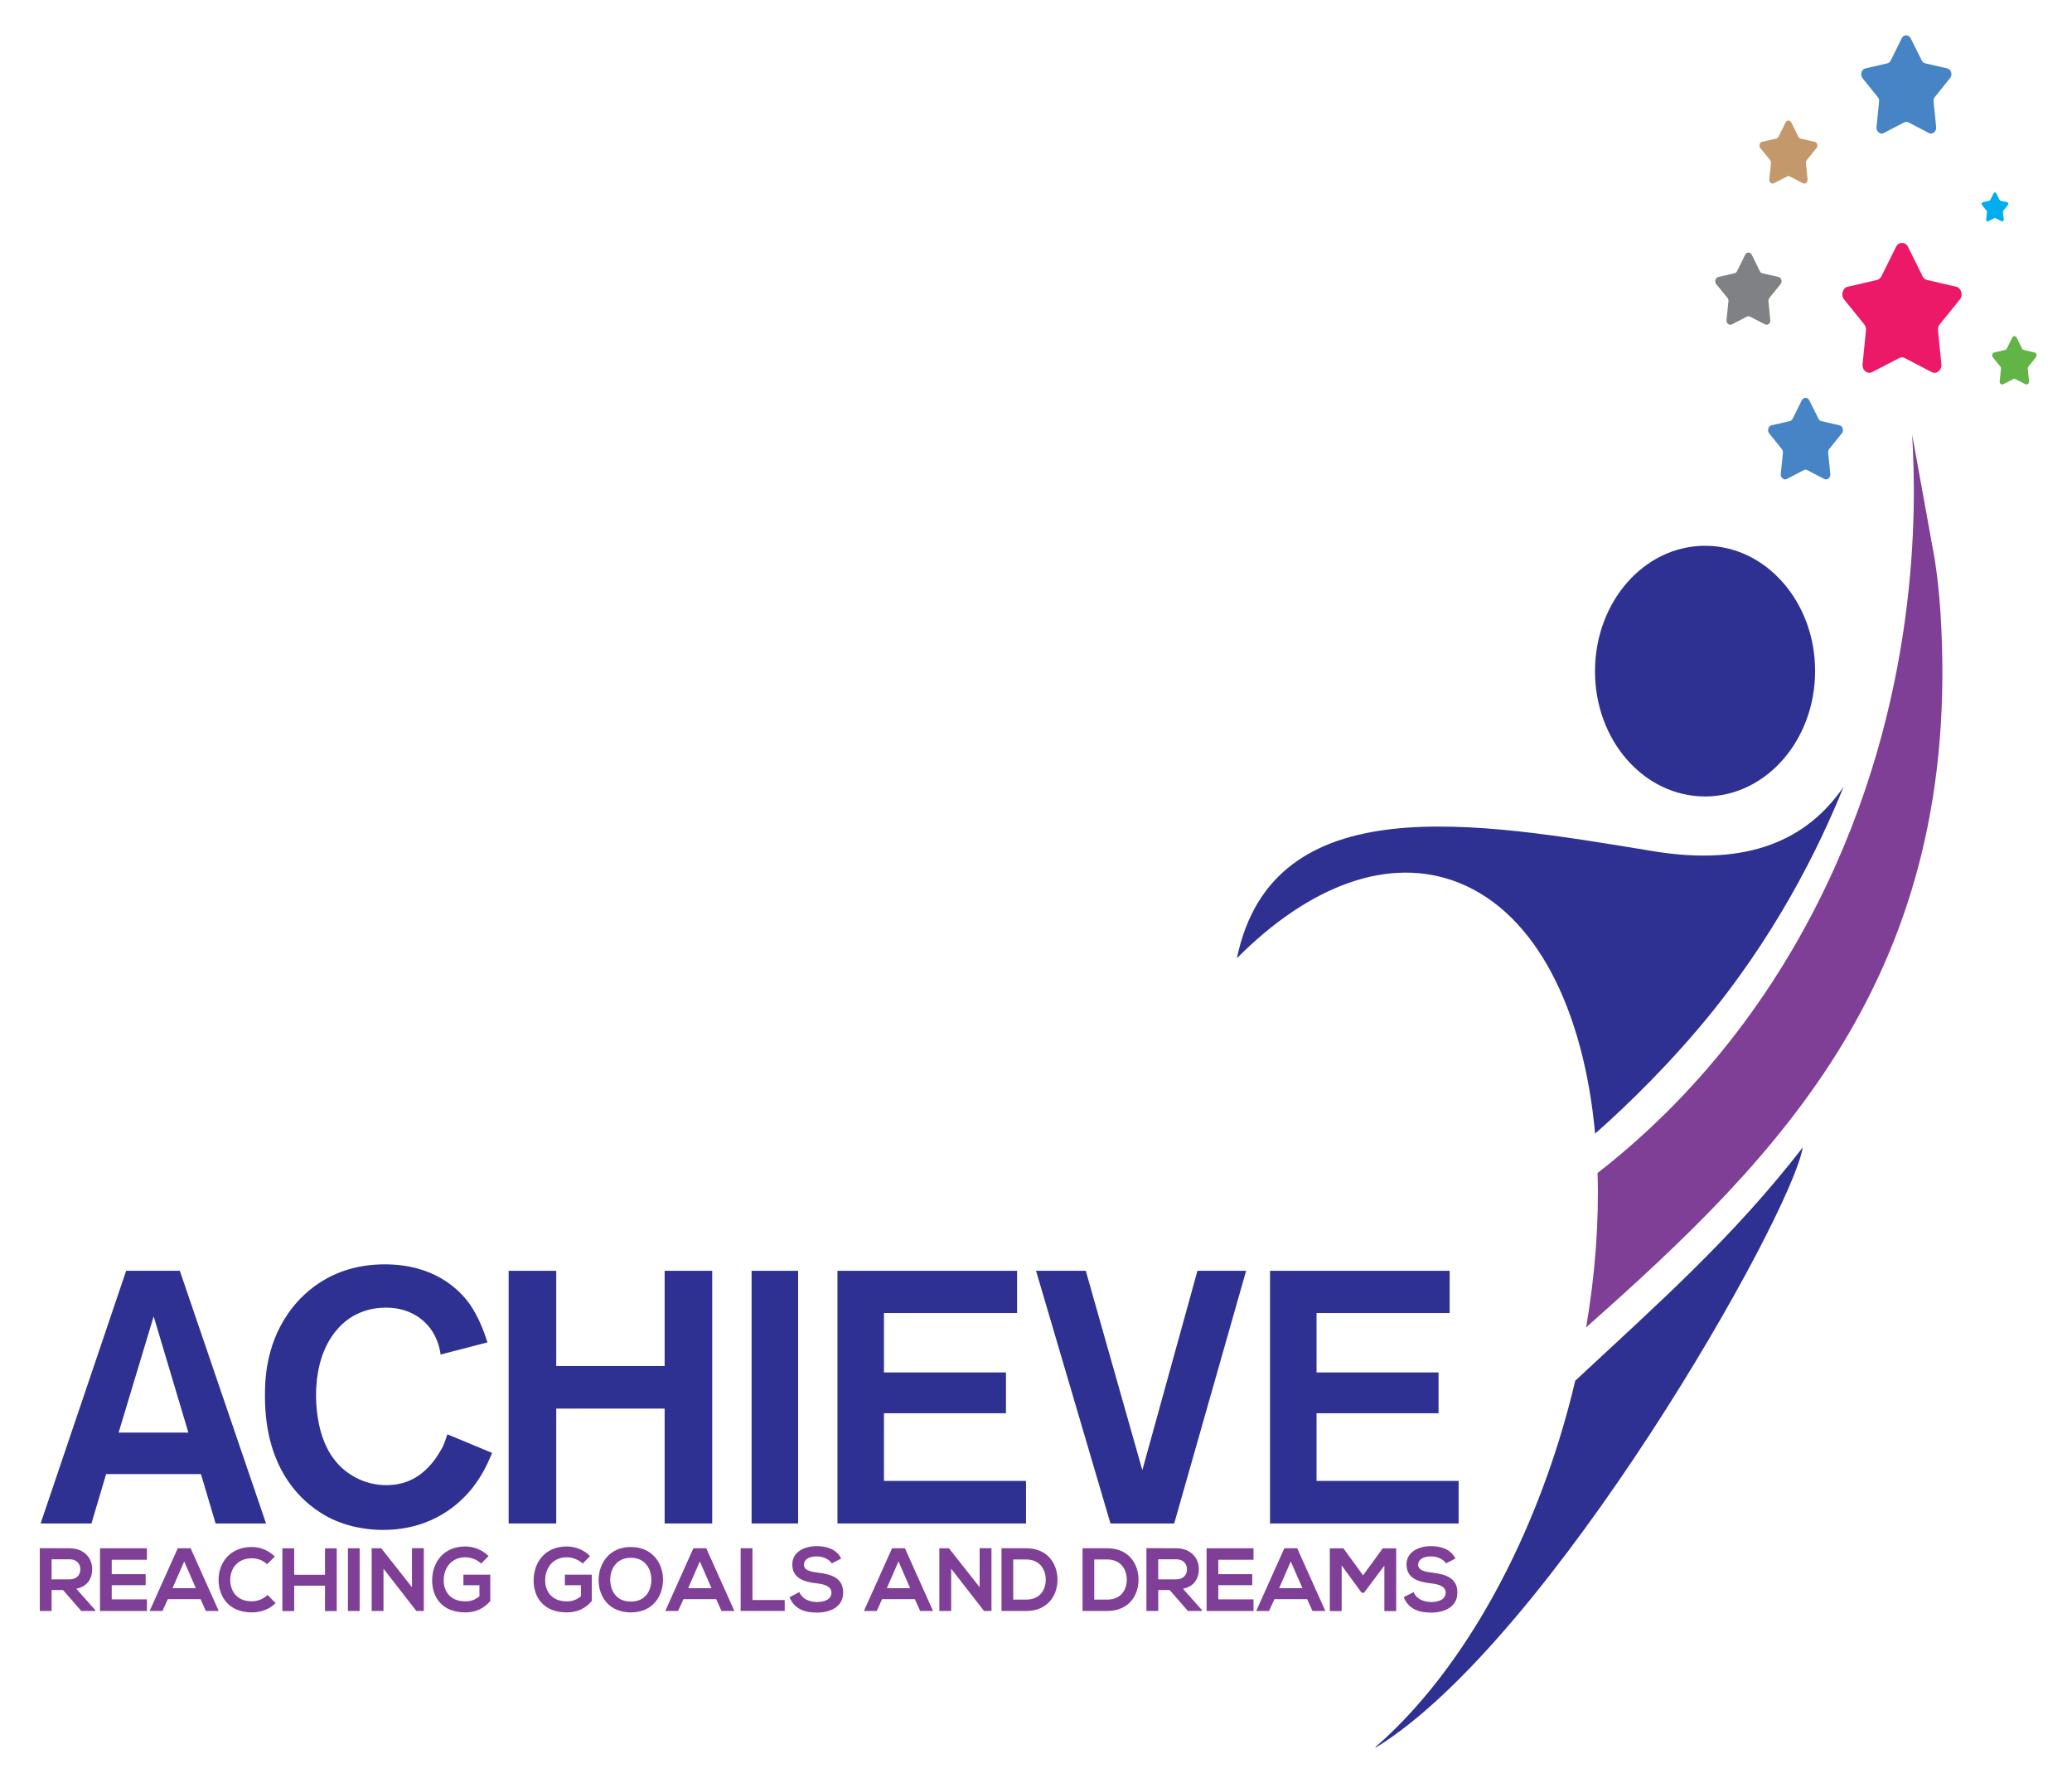 <?xml version="1.0" encoding="UTF-8"?><svg id="Layer_1" xmlns="http://www.w3.org/2000/svg" viewBox="0 0 586.59 504.78"><defs><style>.cls-1,.cls-2,.cls-3,.cls-4,.cls-5,.cls-6,.cls-7,.cls-8{fill-rule:evenodd;}.cls-1,.cls-9{fill:#7f3f97;}.cls-2{fill:#00adee;}.cls-10,.cls-5{fill:#2e3191;}.cls-3{fill:#4684c5;}.cls-4{fill:#62b446;}.cls-6{fill:#c3996b;}.cls-7{fill:#ec1968;}.cls-8{fill:#808184;}</style></defs><path class="cls-10" d="M61.04,431.24l-4.15-13.98H30.04l-4.15,13.98H11.5l24.21-71.52h15.2l24.41,71.52h-14.28Zm-17.53-58.65l-9.93,32.92h19.75l-9.83-32.92Z"/><path class="cls-10" d="M133.97,420.9c-3.34,4.25-11.14,12.16-25.53,12.16-2.43,0-8.21-.2-14.39-3.04-8.1-3.85-19.04-13.57-19.04-34.75,0-3.85,0-14.08,6.58-23.5,3.44-4.96,11.65-13.88,27.35-13.88,13.68,0,20.87,6.79,24.11,11.35,2.33,3.44,3.75,6.99,4.96,10.74l-13.27,3.44c-.1-.91-.51-3.24-1.82-5.67-2.74-5.06-8.1-7.7-13.78-7.6-4.05,0-6.89,1.22-8.31,1.92-5.27,2.63-11.35,9.52-11.35,22.89,0,2.03,.1,10.54,4.25,16.92,1.42,2.13,3.14,3.95,5.17,5.27,4.25,2.94,8.51,3.24,10.43,3.24,5.57,0,9.73-2.23,13.17-6.48,1.42-1.72,2.53-3.85,2.84-4.36,.41-.91,.71-1.72,1.32-3.55l12.66,5.27c-1.52,3.65-2.94,6.48-5.37,9.62Z"/><path class="cls-10" d="M188.16,431.24v-32.52h-30.69v32.52h-13.47v-71.52h13.47v26.95h30.69v-26.95h13.47v71.52h-13.47Z"/><path class="cls-10" d="M212.78,431.24v-71.52h13.17v71.52h-13.17Z"/><path class="cls-10" d="M237.09,431.24v-71.52h50.85v11.95h-37.69v16.82h34.54v11.55h-34.54v19.15h40.22v12.05h-53.39Z"/><path class="cls-10" d="M332.41,431.24h-18.03l-21.07-71.52h14.08l16.01,56.43,15.6-56.43h13.78l-20.36,71.52Z"/><path class="cls-10" d="M359.55,431.24v-71.52h50.85v11.95h-37.68v16.82h34.54v11.55h-34.54v19.15h40.22v12.05h-53.39Z"/><g><path class="cls-9" d="M26.99,456.01h-3.98l-5.17-5.93h-3.22v5.93h-3.35v-17.78c2.81,0,5.63,.03,8.44,.03,4.18,.03,6.39,2.81,6.39,5.88,0,2.43-1.12,4.89-4.49,5.58l5.38,6.06v.23Zm-12.38-14.63v5.68h5.1c2.13,0,3.04-1.42,3.04-2.84s-.94-2.84-3.04-2.84h-5.1Z"/><path class="cls-9" d="M41.6,456.01h-13.29v-17.75h13.29v3.25h-9.97v4.08h9.61v3.12h-9.61v4.01h9.97v3.3Z"/><path class="cls-9" d="M56.79,452.66h-9.28l-1.52,3.35h-3.63l7.96-17.75h3.65l7.96,17.75h-3.65l-1.5-3.35Zm-4.64-10.68l-3.3,7.56h6.59l-3.3-7.56Z"/><path class="cls-9" d="M78.04,453.77c-1.83,1.8-4.18,2.64-6.75,2.64-6.59,0-9.38-4.54-9.41-9.15-.03-4.64,2.99-9.36,9.41-9.36,2.41,0,4.69,.91,6.52,2.71l-2.23,2.16c-1.17-1.14-2.74-1.67-4.29-1.67-4.29,0-6.14,3.2-6.11,6.16,.03,2.94,1.72,6.01,6.11,6.01,1.55,0,3.3-.63,4.46-1.8l2.28,2.31Z"/><path class="cls-9" d="M92.01,456.03v-7.18h-8.72v7.18h-3.35v-17.75h3.35v7.48h8.72v-7.48h3.32v17.75h-3.32Z"/><path class="cls-9" d="M98.5,456.01v-17.75h3.32v17.75h-3.32Z"/><path class="cls-9" d="M116.63,438.23h3.35v17.78h-2.08v.03l-9.33-12v11.97h-3.35v-17.75h2.71l8.7,11.01v-11.03Z"/><path class="cls-9" d="M136.23,442.59c-1.19-1.14-2.97-1.78-4.51-1.78-3.8,0-6.11,2.89-6.11,6.54,0,2.92,1.7,5.93,6.11,5.93,1.39,0,2.61-.3,4.01-1.42v-3.14h-4.54v-2.99h7.61v7.48c-1.75,2-3.96,3.2-7.08,3.2-6.67,0-9.38-4.39-9.38-9.05,0-5,3.12-9.61,9.38-9.61,2.38,0,4.77,.91,6.59,2.71l-2.08,2.13Z"/><path class="cls-9" d="M164.96,442.59c-1.19-1.14-2.97-1.78-4.51-1.78-3.8,0-6.11,2.89-6.11,6.54,0,2.92,1.7,5.93,6.11,5.93,1.39,0,2.61-.3,4.01-1.42v-3.14h-4.54v-2.99h7.61v7.48c-1.75,2-3.96,3.2-7.08,3.2-6.67,0-9.38-4.39-9.38-9.05,0-5,3.12-9.61,9.38-9.61,2.38,0,4.77,.91,6.59,2.71l-2.08,2.13Z"/><path class="cls-9" d="M187.7,447.23c-.05,4.59-2.87,9.18-9.1,9.18s-9.13-4.49-9.13-9.15,2.99-9.36,9.13-9.36,9.16,4.69,9.1,9.33Zm-14.94,.08c.08,2.92,1.65,6.04,5.83,6.04s5.76-3.14,5.81-6.06c.05-2.99-1.62-6.34-5.81-6.34s-5.91,3.37-5.83,6.37Z"/><path class="cls-9" d="M202.77,452.66h-9.28l-1.52,3.35h-3.63l7.96-17.75h3.65l7.96,17.75h-3.65l-1.5-3.35Zm-4.64-10.68l-3.3,7.56h6.59l-3.3-7.56Z"/><path class="cls-9" d="M213.03,438.25v14.66h9.13v3.09h-12.48v-17.75h3.35Z"/><path class="cls-9" d="M235.48,442.54c-.61-1.01-2.28-1.98-4.21-1.98-2.49,0-3.68,1.04-3.68,2.36,0,1.55,1.83,1.98,3.96,2.23,3.7,.46,7.15,1.42,7.15,5.66,0,3.96-3.5,5.66-7.46,5.66-3.63,0-6.42-1.12-7.73-4.36l2.79-1.45c.79,1.95,2.84,2.81,5,2.81s4.08-.74,4.08-2.66c0-1.67-1.75-2.36-4.11-2.61-3.63-.43-6.97-1.4-6.97-5.38,0-3.65,3.6-5.15,6.87-5.17,2.76,0,5.63,.79,6.97,3.52l-2.66,1.37Z"/><path class="cls-9" d="M259.01,452.66h-9.28l-1.52,3.35h-3.63l7.96-17.75h3.65l7.96,17.75h-3.65l-1.5-3.35Zm-4.64-10.68l-3.3,7.56h6.59l-3.3-7.56Z"/><path class="cls-9" d="M277.34,438.23h3.35v17.78h-2.08v.03l-9.33-12v11.97h-3.35v-17.75h2.71l8.7,11.01v-11.03Z"/><path class="cls-9" d="M299.38,446.98c.08,4.49-2.66,9.03-8.88,9.03h-6.97v-17.75h6.97c6.09,0,8.8,4.34,8.88,8.72Zm-12.53,5.81h3.65c4.03,0,5.63-2.94,5.55-5.83-.08-2.76-1.7-5.53-5.55-5.53h-3.65v11.36Z"/><path class="cls-9" d="M322.32,446.98c.08,4.49-2.66,9.03-8.88,9.03h-6.97v-17.75h6.97c6.09,0,8.8,4.34,8.88,8.72Zm-12.53,5.81h3.65c4.03,0,5.63-2.94,5.55-5.83-.08-2.76-1.7-5.53-5.55-5.53h-3.65v11.36Z"/><path class="cls-9" d="M340.28,456.01h-3.98l-5.17-5.93h-3.22v5.93h-3.35v-17.78c2.82,0,5.63,.03,8.45,.03,4.18,.03,6.39,2.81,6.39,5.88,0,2.43-1.12,4.89-4.49,5.58l5.38,6.06v.23Zm-12.38-14.63v5.68h5.1c2.13,0,3.04-1.42,3.04-2.84s-.94-2.84-3.04-2.84h-5.1Z"/><path class="cls-9" d="M354.88,456.01h-13.29v-17.75h13.29v3.25h-9.97v4.08h9.61v3.12h-9.61v4.01h9.97v3.3Z"/><path class="cls-9" d="M370.07,452.66h-9.28l-1.52,3.35h-3.63l7.96-17.75h3.65l7.96,17.75h-3.65l-1.5-3.35Zm-4.64-10.68l-3.3,7.56h6.59l-3.3-7.56Z"/><path class="cls-9" d="M391.93,443.15l-5.78,7.71h-.66l-5.66-7.73v12.91h-3.35v-17.75h3.86l5.55,7.63,5.55-7.63h3.83v17.75h-3.35v-12.88Z"/><path class="cls-9" d="M409.37,442.54c-.61-1.01-2.28-1.98-4.21-1.98-2.49,0-3.68,1.04-3.68,2.36,0,1.55,1.83,1.98,3.96,2.23,3.7,.46,7.15,1.42,7.15,5.66,0,3.96-3.5,5.66-7.46,5.66-3.63,0-6.42-1.12-7.73-4.36l2.79-1.45c.79,1.95,2.84,2.81,5,2.81s4.08-.74,4.08-2.66c0-1.67-1.75-2.36-4.11-2.61-3.63-.43-6.97-1.4-6.97-5.38,0-3.65,3.6-5.15,6.87-5.17,2.76,0,5.63,.79,6.97,3.52l-2.66,1.37Z"/></g><path class="cls-5" d="M510.36,324.81c-3.3,19.69-71.48,139.74-121.04,169.97,.09-.14,.18-.31,.3-.45,21.01-18.32,40.12-49.06,51.86-87.03,1.69-5.51,3.2-10.98,4.47-16.46,24.1-22.45,44.63-40.52,64.4-66.03Z"/><path class="cls-5" d="M482.72,154.49c-17.23,0-31.17,15.84-31.17,35.53s13.97,35.43,31.17,35.43,31.14-15.91,31.14-35.5c.03-19.56-13.94-35.46-31.14-35.46Zm-14.69,86.45c-50.16-8.23-107.7-18.59-117.86,30.3,20.35-20.48,43.09-29.26,62.86-21.35,21.83,8.71,35.32,35.81,38.55,70.99,4.26-3.72,16.84-15.08,29.42-29.95,21.38-25.27,33.86-50.75,40.94-68.24-10.22,14.94-26.88,22.69-53.91,18.25Z"/><path class="cls-1" d="M449.04,375.72c2.6-15.18,3.66-29.95,3.24-43.69,18.63-14.46,43.39-38.77,62.5-76.77,28.75-57.12,27.82-111.58,26.55-132.27,2.15,11.77,4.26,23.55,6.41,35.36,.76,4.96,1.27,9.88,1.6,14.8,6.59,102.53-45.93,154.38-100.29,202.57Z"/><path class="cls-7" d="M544.27,78.16l-4.1-8.27c-.38-.75-.96-1.12-1.72-1.12s-1.31,.37-1.69,1.12l-4.1,8.27c-.3,.59-.74,.96-1.31,1.09l-8.2,1.9c-.74,.16-1.23,.68-1.48,1.49-.22,.81-.08,1.55,.44,2.18l5.66,7c.38,.5,.55,1.12,.49,1.77l-.96,9.46c-.08,.84,.19,1.56,.79,2.05,.6,.5,1.28,.56,1.94,.22l7.62-3.95c.52-.28,1.09-.28,1.61,0l7.59,3.95c.68,.34,1.37,.28,1.97-.22,.6-.5,.87-1.21,.79-2.05l-.96-9.46c-.08-.65,.11-1.28,.49-1.77l5.66-7c.52-.62,.65-1.37,.44-2.18-.25-.81-.76-1.34-1.48-1.49l-8.2-1.9c-.57-.12-1.04-.5-1.31-1.09h0Z"/><path class="cls-4" d="M572.45,98.66l-1.53-3.08c-.14-.28-.35-.44-.63-.44s-.49,.16-.63,.44l-1.53,3.08c-.11,.22-.27,.34-.49,.4l-3.06,.72c-.27,.06-.46,.25-.55,.53-.08,.31-.03,.59,.16,.84l2.1,2.61c.14,.16,.22,.4,.19,.65l-.36,3.51c-.03,.31,.05,.56,.3,.75,.22,.19,.46,.22,.71,.09l2.84-1.46c.19-.12,.41-.12,.6,0l2.84,1.46c.25,.12,.49,.09,.71-.09,.24-.19,.33-.44,.3-.75l-.35-3.51c-.03-.25,.05-.5,.19-.65l2.1-2.61c.19-.25,.25-.53,.16-.84-.08-.28-.27-.47-.55-.53l-3.06-.72c-.22-.06-.38-.19-.49-.4h0Z"/><path class="cls-3" d="M514.82,118.52l-2.6-5.19c-.22-.47-.6-.72-1.07-.72s-.82,.25-1.07,.72l-2.57,5.19c-.19,.37-.46,.59-.82,.68l-5.14,1.18c-.46,.12-.79,.44-.93,.93-.14,.5-.05,1,.25,1.37l3.55,4.42c.27,.31,.38,.68,.33,1.09l-.6,5.94c-.05,.53,.11,.96,.49,1.28,.38,.34,.82,.37,1.23,.16l4.78-2.49c.33-.19,.68-.19,1.01,0l4.78,2.49c.41,.22,.85,.19,1.23-.16,.38-.31,.55-.75,.49-1.28l-.6-5.94c-.05-.4,.05-.78,.3-1.09l3.55-4.42c.33-.37,.41-.87,.27-1.37-.14-.5-.47-.81-.93-.93l-5.14-1.18c-.36-.09-.66-.31-.82-.68h0Z"/><path class="cls-3" d="M544.06,17.12l-3.13-6.26c-.26-.56-.72-.86-1.28-.86s-.99,.3-1.28,.86l-3.09,6.26c-.23,.45-.56,.71-.99,.82l-6.18,1.42c-.56,.15-.95,.52-1.12,1.12-.16,.6-.07,1.2,.3,1.65l4.28,5.32c.33,.37,.46,.82,.4,1.31l-.72,7.16c-.07,.64,.13,1.16,.59,1.54,.46,.41,.99,.45,1.48,.19l5.76-3c.4-.22,.82-.22,1.22,0l5.76,3c.49,.26,1.02,.22,1.48-.19,.46-.37,.66-.9,.59-1.54l-.72-7.16c-.07-.49,.07-.94,.36-1.31l4.28-5.32c.39-.45,.49-1.05,.33-1.65-.16-.6-.56-.97-1.12-1.12l-6.19-1.42c-.43-.11-.79-.37-.99-.82h0Z"/><path class="cls-6" d="M509.12,38.69l-1.99-4.03c-.18-.34-.48-.54-.83-.54s-.65,.2-.8,.54l-1.99,4.03c-.15,.3-.39,.47-.66,.54l-3.99,.91c-.36,.07-.6,.34-.71,.71-.09,.41-.03,.78,.21,1.08l2.77,3.39c.18,.24,.27,.54,.24,.85l-.48,4.61c-.03,.41,.09,.75,.39,.98,.3,.24,.63,.27,.95,.1l3.69-1.9c.27-.14,.54-.14,.8,0l3.69,1.9c.33,.17,.65,.14,.95-.1,.27-.24,.42-.58,.36-.98l-.45-4.61c-.03-.31,.06-.61,.24-.85l2.74-3.39c.27-.31,.33-.68,.21-1.08-.12-.37-.36-.64-.71-.71l-3.99-.91c-.27-.07-.48-.24-.62-.54h0Z"/><path class="cls-8" d="M498.21,76.73l-2.28-4.62c-.2-.39-.54-.62-.95-.62s-.75,.23-.92,.62l-2.28,4.62c-.17,.35-.44,.54-.75,.62l-4.56,1.05c-.41,.08-.68,.39-.82,.81-.1,.47-.03,.89,.24,1.24l3.17,3.88c.2,.27,.31,.62,.27,.97l-.55,5.27c-.03,.47,.1,.85,.44,1.12,.34,.27,.72,.31,1.09,.12l4.22-2.17c.31-.16,.61-.16,.92,0l4.22,2.17c.37,.19,.75,.16,1.09-.12,.31-.27,.48-.66,.41-1.12l-.51-5.27c-.03-.35,.07-.7,.27-.97l3.13-3.88c.31-.35,.37-.78,.24-1.24-.14-.43-.41-.74-.82-.81l-4.56-1.05c-.31-.08-.55-.27-.71-.62h0Z"/><path class="cls-2" d="M566.06,56.55l-.9-1.84c-.08-.16-.22-.25-.38-.25s-.3,.09-.38,.25l-.93,1.84c-.05,.16-.16,.22-.27,.25l-1.83,.44c-.16,.03-.27,.16-.33,.31-.05,.19-.03,.37,.08,.5l1.26,1.56c.11,.12,.14,.25,.14,.4l-.22,2.12c-.03,.19,.03,.34,.16,.44,.14,.12,.3,.12,.44,.06l1.69-.87c.14-.06,.25-.06,.36,0l1.69,.87c.16,.06,.33,.06,.44-.06,.14-.09,.22-.25,.19-.44l-.22-2.12c0-.16,.03-.28,.11-.4l1.26-1.56c.11-.12,.16-.31,.11-.5-.05-.16-.16-.28-.33-.31l-1.83-.44c-.14-.03-.22-.09-.3-.25h0Z"/></svg>